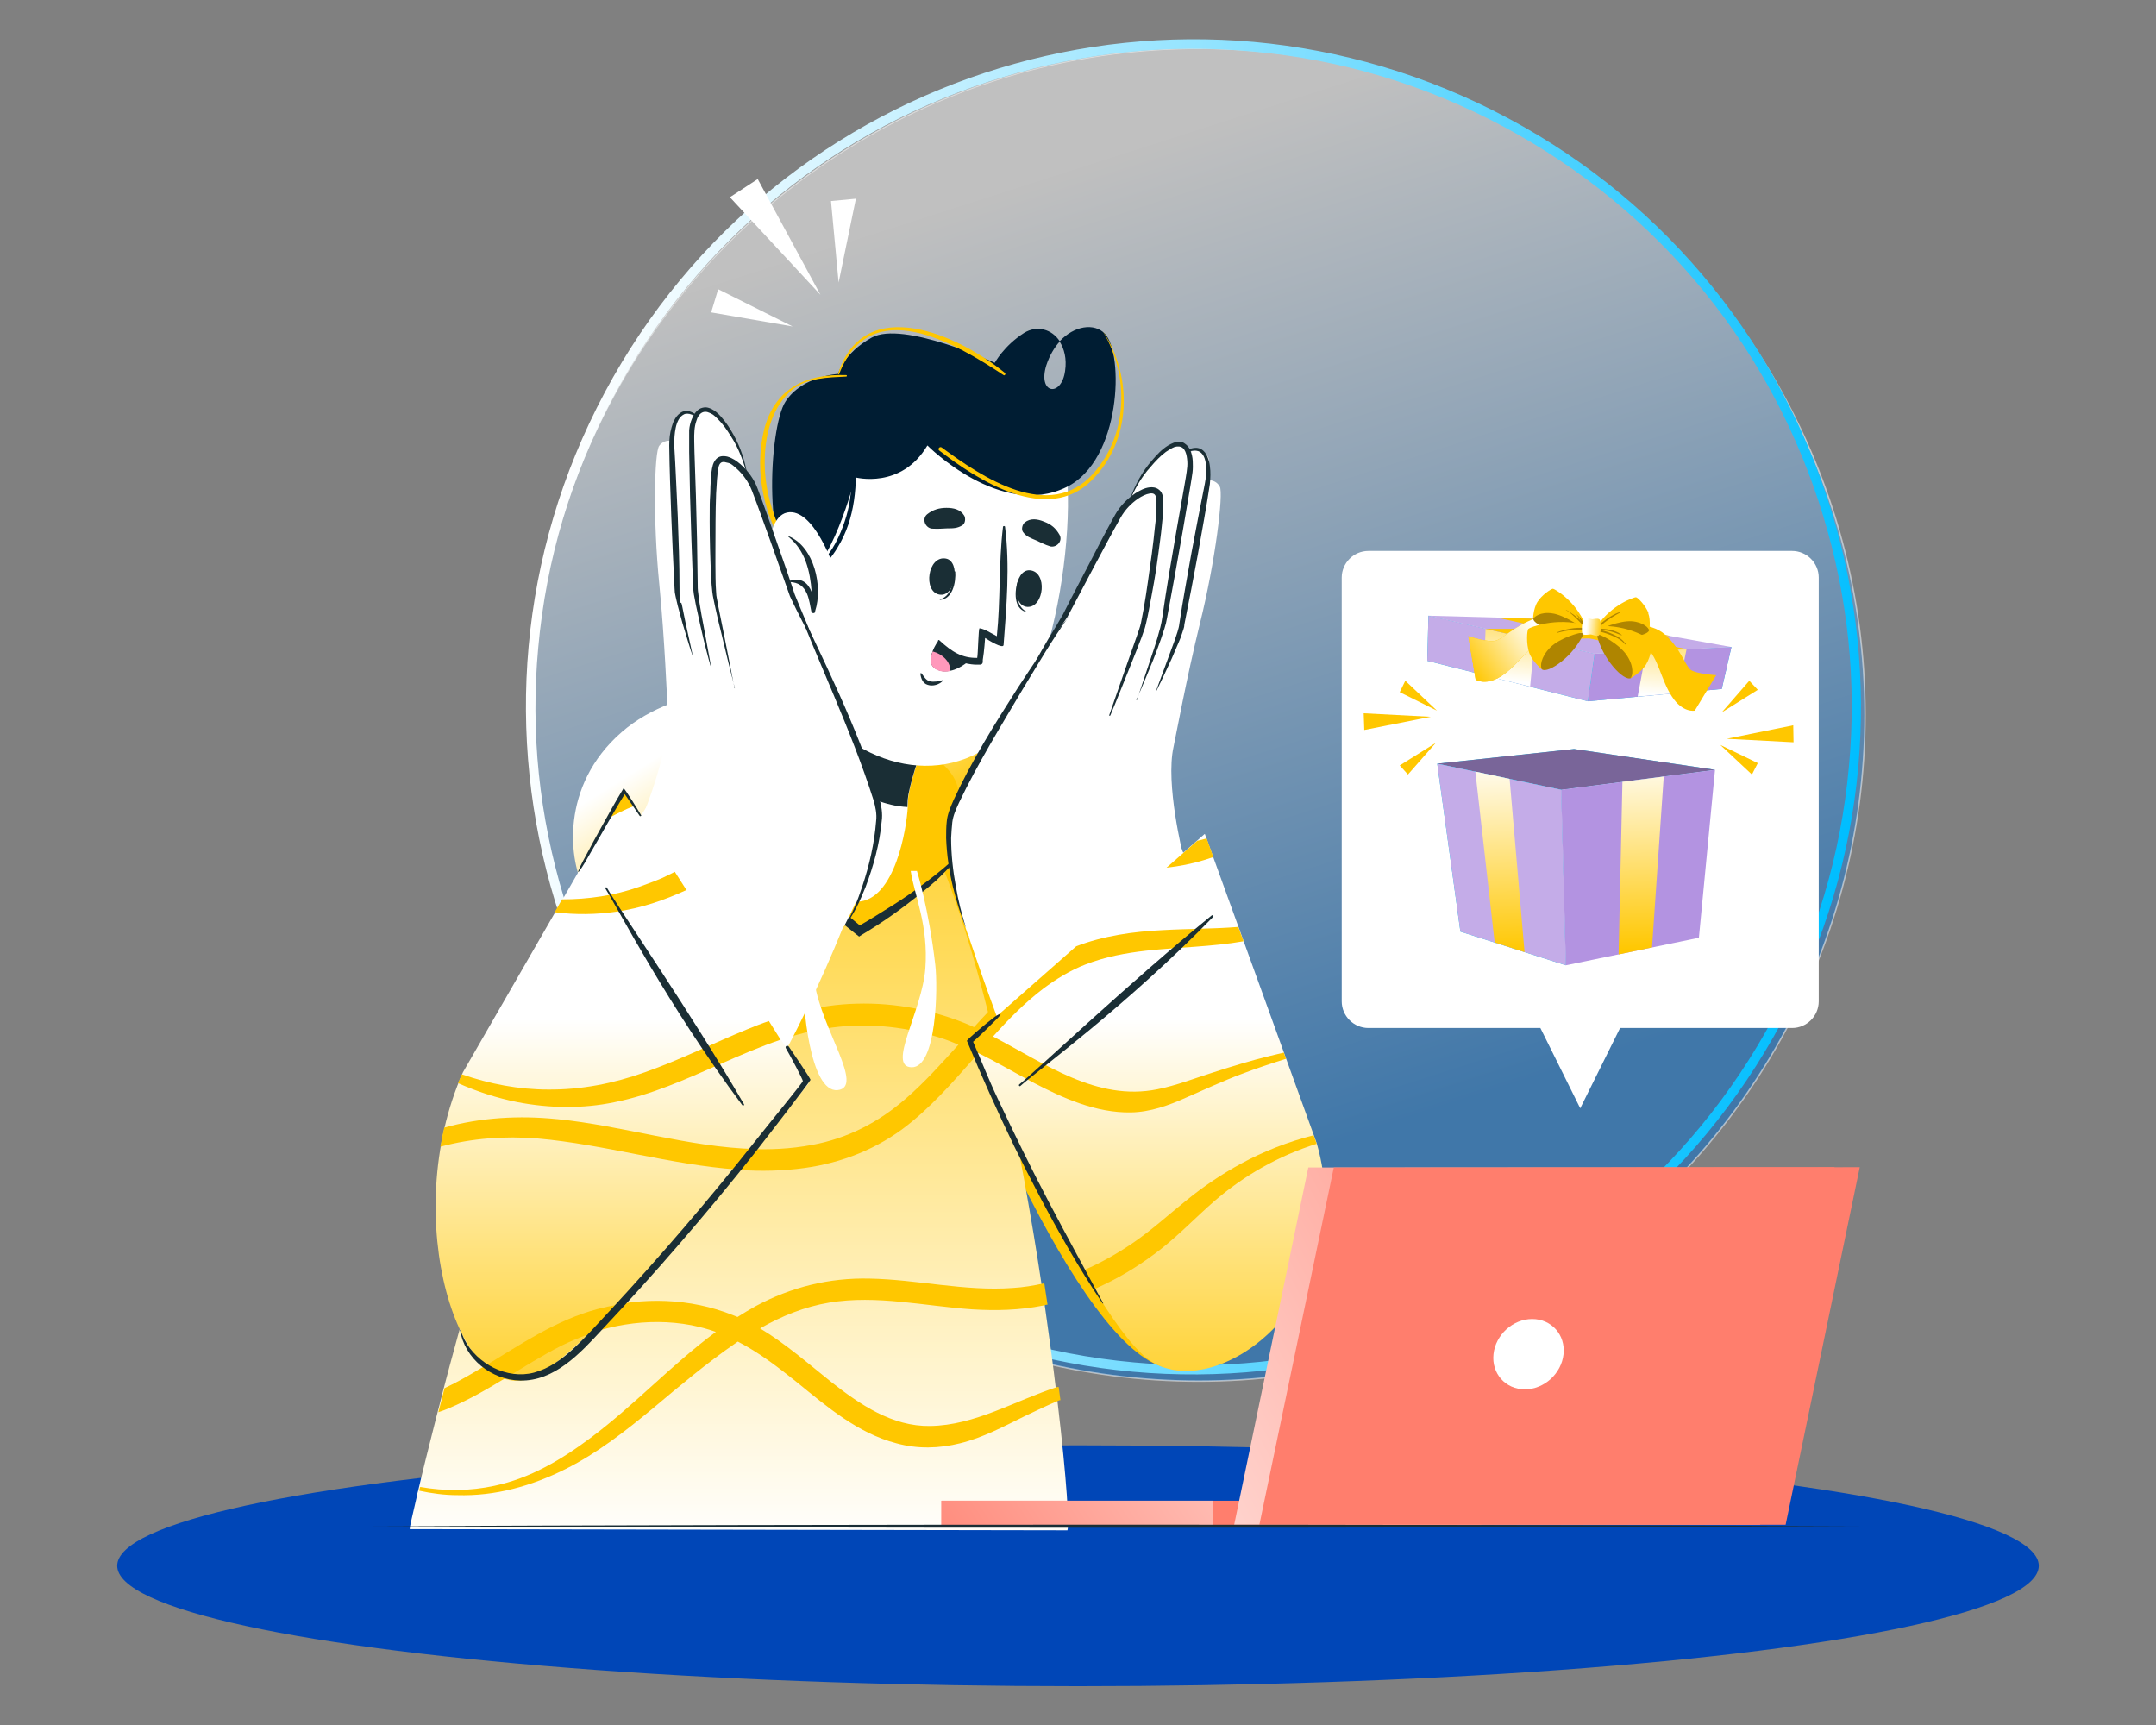 <?xml version="1.0" encoding="UTF-8"?>
<svg id="Capa_1" xmlns="http://www.w3.org/2000/svg" xmlns:xlink="http://www.w3.org/1999/xlink" xmlns:x="http://ns.adobe.com/Extensibility/1.0/" version="1.1" viewBox="0 0 735.8 588.7">
  <rect x="0" y="0" width="735.8" height="588.7" fill="#808080" stroke="none"/>
  <!-- Generator: Adobe Illustrator 29.5.1, SVG Export Plug-In . SVG Version: 2.1.0 Build 141)  -->
  <defs>
    <style>
      .st0 {
        fill: #796599;
      }

      .st1 {
        fill: #1a2e35;
      }

      .st2 {
        fill: #0046b7;
      }

      .st3 {
        fill: #ff7e6d;
      }

      .st4 {
        fill: #ff98bb;
      }

      .st5 {
        fill: #001d33;
      }

      .st6 {
        fill: #c4ace8;
      }

      .st7 {
        fill: #fff;
      }

      .st8 {
        fill: url(#Degradado_sin_nombre_7);
      }

      .st9 {
        fill: url(#Degradado_sin_nombre_6);
      }

      .st10 {
        fill: url(#Degradado_sin_nombre_5);
      }

      .st11 {
        fill: url(#Degradado_sin_nombre_8);
      }

      .st12 {
        fill: url(#Degradado_sin_nombre_4);
      }

      .st13 {
        fill: url(#Degradado_sin_nombre_9);
      }

      .st14 {
        fill: url(#Degradado_sin_nombre_3);
      }

      .st15 {
        fill: url(#Degradado_sin_nombre_2);
      }

      .st16 {
        fill: #b393e1;
      }

      .st17 {
        fill: url(#Degradado_sin_nombre_10);
      }

      .st18 {
        fill: url(#Degradado_sin_nombre_11);
      }

      .st19 {
        fill: url(#Degradado_sin_nombre_12);
      }

      .st20 {
        fill: url(#Degradado_sin_nombre_13);
      }

      .st21 {
        fill: url(#Degradado_sin_nombre_14);
      }

      .st22 {
        fill: url(#Degradado_sin_nombre);
        isolation: isolate;
        opacity: .5;
        stroke: #fff;
        stroke-miterlimit: 10;
        stroke-width: .5px;
      }

      .st23 {
        fill: #ffc700;
      }

      .st24 {
        fill: #00c2e8;
      }

      .st25 {
        fill-opacity: 0;
      }

      .st26 {
        fill: #af8500;
      }
    </style>
    <linearGradient id="Degradado_sin_nombre" data-name="Degradado sin nombre" x1="176.4" y1="234.6" x2="176.4" y2="-194.9" gradientTransform="translate(228.5 258.4) rotate(-17.8) scale(1 -1)" gradientUnits="userSpaceOnUse">
      <stop offset=".2" stop-color="#fff"/>
      <stop offset=".5" stop-color="#a1c9ee"/>
      <stop offset="1" stop-color="#006ed2"/>
    </linearGradient>
    <linearGradient id="Degradado_sin_nombre_2" data-name="Degradado sin nombre 2" x1="254.5" y1="583.7" x2="710.1" y2="583.7" gradientTransform="translate(-166.4 735.3) rotate(9.7) scale(1 -1)" gradientUnits="userSpaceOnUse">
      <stop offset="0" stop-color="#fff"/>
      <stop offset="1" stop-color="#00beff"/>
    </linearGradient>
    <linearGradient id="Degradado_sin_nombre_3" data-name="Degradado sin nombre 3" x1="252.2" y1="-15.3" x2="252.2" y2="373.7" gradientTransform="translate(0 590) scale(1 -1)" gradientUnits="userSpaceOnUse">
      <stop offset=".2" stop-color="#fff"/>
      <stop offset=".5" stop-color="#ffeaa1"/>
      <stop offset="1" stop-color="#ffc700"/>
    </linearGradient>
    <linearGradient id="Degradado_sin_nombre_4" data-name="Degradado sin nombre 4" x1="235.5" y1="359.8" x2="282.8" y2="284" gradientTransform="translate(0 590) scale(1 -1)" gradientUnits="userSpaceOnUse">
      <stop offset=".2" stop-color="#fff"/>
      <stop offset=".5" stop-color="#ffeaa1"/>
      <stop offset="1" stop-color="#ffc700"/>
    </linearGradient>
    <linearGradient id="Degradado_sin_nombre_5" data-name="Degradado sin nombre 5" x1="391.5" y1="280.4" x2="391.5" y2="88.8" gradientTransform="translate(0 590) scale(1 -1)" gradientUnits="userSpaceOnUse">
      <stop offset=".2" stop-color="#fff"/>
      <stop offset=".5" stop-color="#ffeaa1"/>
      <stop offset="1" stop-color="#ffc700"/>
    </linearGradient>
    <linearGradient id="Degradado_sin_nombre_6" data-name="Degradado sin nombre 6" x1="212.3" y1="280.4" x2="212.3" y2="88.8" gradientTransform="translate(0 590) scale(1 -1)" gradientUnits="userSpaceOnUse">
      <stop offset=".2" stop-color="#fff"/>
      <stop offset=".5" stop-color="#ffeaa1"/>
      <stop offset="1" stop-color="#ffc700"/>
    </linearGradient>
    <linearGradient id="Degradado_sin_nombre_7" data-name="Degradado sin nombre 7" x1="503.7" y1="165.4" x2="310.8" y2="35.5" gradientTransform="translate(0 590) scale(1 -1)" gradientUnits="userSpaceOnUse">
      <stop offset="0" stop-color="#fff"/>
      <stop offset="1" stop-color="#ff7e6d"/>
    </linearGradient>
    <linearGradient id="Degradado_sin_nombre_8" data-name="Degradado sin nombre 8" x1="319.4" y1="19.7" x2="605.7" y2="175.2" gradientTransform="translate(0 590) scale(1 -1)" gradientUnits="userSpaceOnUse">
      <stop offset="0" stop-color="#fff"/>
      <stop offset="1" stop-color="#ff7e6d"/>
    </linearGradient>
    <linearGradient id="Degradado_sin_nombre_9" data-name="Degradado sin nombre 9" x1="497.7" y1="387" x2="497.7" y2="302" gradientTransform="translate(23.1 640.4) rotate(-1.5) scale(1 -1)" gradientUnits="userSpaceOnUse">
      <stop offset=".2" stop-color="#fff"/>
      <stop offset=".5" stop-color="#ffeaa1"/>
      <stop offset="1" stop-color="#ffc700"/>
    </linearGradient>
    <linearGradient id="Degradado_sin_nombre_10" data-name="Degradado sin nombre 10" x1="545.9" y1="386.9" x2="545.9" y2="301.9" gradientTransform="translate(23.1 640.4) rotate(-1.5) scale(1 -1)" gradientUnits="userSpaceOnUse">
      <stop offset=".2" stop-color="#fff"/>
      <stop offset=".5" stop-color="#ffeaa1"/>
      <stop offset="1" stop-color="#ffc700"/>
    </linearGradient>
    <linearGradient id="Degradado_sin_nombre_11" data-name="Degradado sin nombre 11" x1="624.1" y1="224.7" x2="624.1" y2="267.6" gradientTransform="translate(-76.4 411.8) rotate(5.3) scale(1 -1)" gradientUnits="userSpaceOnUse">
      <stop offset=".2" stop-color="#fff"/>
      <stop offset=".5" stop-color="#ffeaa1"/>
      <stop offset="1" stop-color="#ffc700"/>
    </linearGradient>
    <linearGradient id="Degradado_sin_nombre_12" data-name="Degradado sin nombre 12" x1="571.2" y1="224.7" x2="571.2" y2="267.6" gradientTransform="translate(-76.4 411.8) rotate(5.3) scale(1 -1)" gradientUnits="userSpaceOnUse">
      <stop offset=".2" stop-color="#fff"/>
      <stop offset=".5" stop-color="#ffeaa1"/>
      <stop offset="1" stop-color="#ffc700"/>
    </linearGradient>
    <linearGradient id="Degradado_sin_nombre_13" data-name="Degradado sin nombre 13" x1="585.2" y1="256.5" x2="558.6" y2="235.3" gradientTransform="translate(-76.4 411.8) rotate(5.3) scale(1 -1)" gradientUnits="userSpaceOnUse">
      <stop offset=".2" stop-color="#fff"/>
      <stop offset=".5" stop-color="#ffeaa1"/>
      <stop offset="1" stop-color="#ffc700"/>
    </linearGradient>
    <linearGradient id="Degradado_sin_nombre_14" data-name="Degradado sin nombre 14" x1="595.6" y1="254.3" x2="602.2" y2="254.3" gradientTransform="translate(-76.4 411.8) rotate(5.3) scale(1 -1)" gradientUnits="userSpaceOnUse">
      <stop offset=".2" stop-color="#fff"/>
      <stop offset=".5" stop-color="#ffeaa1"/>
      <stop offset="1" stop-color="#ffc700"/>
    </linearGradient>
  </defs>
  <g>
    <circle class="st22" cx="409.1" cy="243.9" r="227.4"/>
    <path class="st15" d="M605.4,347c-14.3,26.7-33.4,49.9-56.7,68.8-22.6,18.3-48.2,31.8-76.1,40.3s-56.7,11.5-85.6,8.8c-29.9-2.7-58.7-11.3-85.4-25.6-26.7-14.3-49.9-33.4-68.8-56.7-18.3-22.6-31.8-48.2-40.3-76.1s-11.5-56.7-8.8-85.6c2.7-29.9,11.3-58.7,25.6-85.4s33.4-49.9,56.7-68.8c22.6-18.3,48.2-31.8,76.1-40.3s56.7-11.5,85.6-8.8c29.9,2.7,58.7,11.3,85.4,25.6,26.7,14.3,49.9,33.4,68.8,56.7,18.3,22.6,31.8,48.2,40.3,76.1,8.5,27.9,11.5,56.7,8.8,85.6-2.7,29.9-11.3,58.7-25.6,85.4M608.2,348.5c59.3-111,17.3-249-93.6-308.2-111-59.3-249-17.3-308.2,93.6-59.3,111-17.3,249,93.6,308.2,111,59.3,249,17.3,308.2-93.6h0Z"/>
  </g>
  <g>
    <ellipse class="st2" cx="367.9" cy="534.3" rx="327.9" ry="41.1"/>
    <g>
      <g>
        <g>
          <path class="st23" d="M348.5,292.7c48.6,58.5,86.3,104.4,83.7,124.2-5.8,44.5-30,50.8-34.3,49.8-29.6-6.6-72.3-109-88.3-161-14.4-46.4,13-44.3,38.9-13.1h0Z"/>
          <path class="st25" d="M428.2,399.9c-4.8,2.9-9.4,6.3-13.7,10-6.2,5.4-11.8,11.3-18.3,16.4-5.9,4.6-12.3,8.7-19.2,12-2.2,1-4.4,2-6.6,2.9-1.4-2-2.8-4.1-4.1-6.3,7.1-2.7,13.9-6.3,20.2-10.6,6.5-4.4,12.4-9.8,18.5-14.7,5.9-4.8,12-8.9,18.6-12.5.9-.5,1.7-.9,2.6-1.4.8,1.5,1.4,2.9,2.1,4.2h-.1ZM408.4,367.8c-4.4,1.5-8.8,3-13.4,3.9-20.7,4.2-38.4-8.8-56.1-18,5.3-5.9,10.8-11.5,17.1-16.3,4.4-3.3,9.3-6.3,14.5-8.3,2.1-.8,4.2-1.5,6.3-2.1-1.5-1.9-3-3.8-4.6-5.7-5,1.5-9.8,3.6-14.4,6.4-9.6,5.9-17.5,14.2-25,22.5l-.3.3c-.4-.2-.9-.4-1.3-.6-2.3-1-4.6-1.9-6.9-2.6,2,5.2,4.1,10.5,6.4,15.9.7-.8,1.4-1.6,2.1-2.4.4-.5.8-1,1.3-1.4,6.3,3.1,12.4,6.7,18.6,10,10.3,5.4,21.6,10.5,33.5,10.3,6.7-.1,13-2.4,19-5.1,2.1-.9,4.2-1.9,6.3-2.8-.9-1.3-1.9-2.7-2.9-4h-.2ZM343,286.6c-3.1,1.8-6.3,3.3-9.6,4.7-8.6,3.6-18.1,3.3-27,1.3-.5-2.9-.7-5.5-.7-7.8,2.2.6,4.4,1,6.6,1.4,4.6.7,8.9.6,13.7,0,4-.4,7.8-1.1,11.6-2.5-5.3-1.8-10.6-3.5-16.1-4.8-4.9-1.2-9.7-2-14.6-2.4,1.5-4.1,4.4-6.2,8.3-6.4,2.7.4,5.3,1,8,1.6,5.9,2.4,12.9,7.5,19.9,14.9h0Z"/>
          <path class="st25" d="M395,465.9c-29.4-12.1-69.9-109.7-85.5-160.1-4.8-15.7-4.9-25.8-1.9-31.2l87.4,191.2h0Z"/>
        </g>
        <g>
          <path class="st14" d="M364.3,522.2l-224.5-.4c0-.6,1-4.9,2.6-11.8,0-.4.2-.9.3-1.3,1.5-6.5,3.7-15.2,6.3-25.5.7-2.6,1.4-5.4,2.1-8.2,6.3-24.1,15-54.7,25.4-85.6.8-2.3,1.5-4.6,2.3-6.9.5-1.5,1.1-3,1.6-4.5.6-1.7,1.2-3.4,1.8-5.1,7.5-21.2,15.8-41.9,24.6-60.1l3.3-6.6c6.8-13.3,13.9-25,21.1-34.1,2.3-2.8,4.5-5.4,6.8-7.8,1.1-1.2,2.3-2.2,3.4-3.2,18.7-16.5,54.3-4.2,58.8-.6,3,2.5,6,5.9,8.8,10.1,1.7,2.4,3.3,5.2,4.9,8.1,1.5,2.9,3.1,5.9,4.5,9.2,1,2.3,2.1,4.7,3.1,7.3,5.8,14.5,11.1,31.9,15.8,50.6.7,2.6,1.3,5.3,2,8,.1.6.3,1.3.5,2,.7,3.2,1.5,6.3,2.2,9.5,5.5,24.7,10.1,50.5,13.6,73.9.4,2.5.7,4.9,1.1,7.3,1.4,9.9,2.7,19.3,3.7,27.9.2,1.6.4,3.1.6,4.7,3,25.3,4.1,42.5,3.2,43.2h0Z"/>
          <path class="st23" d="M361.6,477.8c-4.1,1.7-8,3.6-12,5.5-7.1,3.5-14.2,7.3-21.9,9.2-7.2,1.8-14.6,2-21.8,0-13.1-3.4-23.7-12.5-33.9-20.8-6.5-5.2-13-10.2-20.2-13.9-.2.2-.5.3-.7.5-9.9,6.8-19.1,14.6-28.3,22.3-9.3,7.7-19,15.3-29.8,20.7-11.6,5.8-24,9.3-37,8.9-4.3,0-8.7-.6-12.9-1.5,0-.4.2-.9.3-1.3,8.4,1.5,17.1,1.4,25.4-.4,12.2-2.6,22.8-8.9,32.7-16.3,15-11.2,27.8-25.1,42.8-36.2-2.7-1-5.5-1.7-8.4-2.3-14.9-2.8-30.7,0-44.2,6.9-13.1,6.6-24.8,15.7-38.4,21.4-1.2.5-2.4,1-3.7,1.4.7-2.6,1.4-5.4,2.1-8.2,4.5-2.1,8.9-4.7,13.1-7.2,12.6-7.6,24.8-16.1,39.2-19.9,15.2-4.1,31.5-3.7,46.2,2.2.5.2,1,.4,1.5.6,2-1.3,4.1-2.5,6.2-3.7,12.1-6.5,25-9.7,38.8-9.4,16.3.3,32.5,4.4,48.9,3.2,3.6-.2,7.2-.8,10.8-1.6.4,2.5.7,4.9,1.1,7.3-.5,0-1,.2-1.5.3-8,1.6-16.1,1.8-24.2,1.3-16.2-1.1-32.6-5-48.8-2.3-8.4,1.4-16.3,4.6-23.6,8.8,8.7,5.2,16.4,12,24.3,18.3,9.8,7.7,20.8,15.2,33.7,15,15.4-.2,29.1-8.7,43.4-13.3h.5c.2,1.4.4,3,.6,4.5h-.3ZM340.4,354.5c-.5-.3-1-.5-1.5-.8.3-.4.7-.8,1.1-1.2-.6-2.7-1.3-5.4-2-8-1.8,1.9-3.6,3.8-5.3,5.7l-.3.3c-.4-.2-.9-.4-1.3-.6-12.2-5.2-25.5-7.8-38.8-7.4-12.9.3-25.3,3.8-37.2,8.6-11.7,4.8-23.1,10.5-35,14.7-10.6,3.8-21.7,6-33,5.9-1.5,0-3,0-4.5-.1-.6,1.7-1.2,3.4-1.8,5.1,9.6,1.4,19.5,1.3,29-.6,12.5-2.5,24.2-7.8,35.8-12.9s23.4-10.2,36-12.2c12.8-2.1,26.1-1,38.5,2.9,2.4.7,4.7,1.6,7,2.6-5.8,6.4-11.6,12.9-18.1,18.5-9.2,8-19.8,13.5-31.9,15.7-29.2,5.5-58.3-5.9-87.1-8.8-3.6-.4-7.2-.6-10.8-.6-.8,2.3-1.6,4.6-2.3,6.9,2.2,0,4.3.2,6.5.4,29.5,2.6,58.6,13.6,88.5,10.3,13.1-1.4,25.5-5.8,36.2-13.7,9.2-6.9,16.8-15.6,24.4-24.2.4-.5.8-1,1.3-1.4,3,1.5,5.9,3,8.8,4.6-.7-3.2-1.4-6.4-2.2-9.5v-.2ZM322.1,293.9c-5.8.5-11.8-.3-17.4-1.8-9.5-2.4-18.4-6.6-27.4-10.7-3.9,1.6-7.7,3.4-11.4,5.3-9,4.6-17.7,10-26.8,14.6-9.1,4.7-18.6,8.3-28.7,9.8-1,.1-2,.3-3.1.4l3.3-6.6c2.6-.6,5.2-1.4,7.7-2.2,17.7-6.2,33-17.3,49.9-25.3-6.3-2.7-12.7-5-19.4-6.2-5.7-1.1-11.4-1.2-17.1-.4,2.3-2.8,4.5-5.4,6.8-7.8,6-.1,12.1.7,18,2.4,7.2,2,14.1,5,20.9,8,7.3-2.7,15-4.4,22.8-4.6,3.1,0,6.2,0,9.3.4,1.7,2.4,3.3,5.2,4.9,8.1-7.1-1.2-14.2-1.5-21.3-.5-1.9.3-3.7.7-5.6,1.1,8,3.5,15.9,6.7,24.6,8,2.3.3,4.6.5,6.9.5,1,2.3,2.1,4.7,3.1,7.3v.2Z"/>
        </g>
        <g>
          <path class="st12" d="M293.3,317.8s-40.4-34.4-64.8-31.9l-19.5,19.9s-6.7,2.7-9.1-1.5c-6-10.3-8.8-36.2,12.3-54.5,19.3-16.8,52.8-17.9,81.2-12.5,27.2,5.2,51.7,21.4,44.7,39.4s-44.7,41.1-44.7,41.1h0Z"/>
          <path class="st23" d="M295.4,309.4s29.2-24,31.5-37.2-24.6-23.8-41.7-27.5c-26.5-5.7-44.1-2.9-57.7,12s68,52.8,68,52.8h-.1Z"/>
          <g>
            <g>
              <path class="st7" d="M292.5,307.8c-13.3.4-31.2-23.4-36.6-40.9-.4-1.2,3.6-12.2,7.8-25.9,2.5-8.3,5.1-17.6,6.9-26.2.4-1.8,51.5,24.2,51.5,24.2,0,0-9,17-12,32.1-.2,1.3-.3,2.5-.3,3.6v.6c-.3,7-4.3,32-17.2,32.4h0Z"/>
              <path class="st1" d="M273.9,215.8c-.5,15.1,1.5,52.2,30.2,58.8,2,.5,3.9.7,5.6.8v-.6c0-1.2.1-2.4.3-3.6,3-15.1,12-32.1,12-32.1,0,0-36.9-18.7-48.2-23.3h0Z"/>
            </g>
            <g>
              <path class="st7" d="M283.8,145c-11.7,16.8-19.4,73.9-10,90.2,13.6,23.6,44.5,35.5,66.8,17.2,21.6-17.7,30.2-92.3,18.9-108-16.6-23.2-58.4-24.2-75.8.6h.1Z"/>
              <g>
                <g>
                  <path class="st1" d="M325.9,195c0-.1-.3.2-.3.3-.3,3.9-1.2,8.3-4.8,9.2-.1,0-.1.2,0,.2,4.3-.2,5.5-6,5.2-9.7h-.1Z"/>
                  <path class="st1" d="M322.8,190.6c-6.2-1.1-7.9,11.3-2.2,12.3,5.6,1,7.3-11.4,2.2-12.3Z"/>
                </g>
                <g>
                  <path class="st1" d="M347.4,198.1c0-.1.3.2.2.4-.7,3.8-.8,8.3,2.5,10.1.1,0,0,.2,0,.2-4.2-1.2-3.9-7.1-2.7-10.7Z"/>
                  <path class="st1" d="M351.4,194.6c6.2.4,5,12.8-.8,12.5-5.7-.4-4.4-12.8.8-12.5Z"/>
                </g>
                <path class="st1" d="M318.2,180.4c1.8.1,3.4,0,5.1-.1,2,0,3.5,0,5.2-1.1.9-.6,1.1-2.2.6-3.2-1.3-2.2-3.7-2.7-6.1-2.7s-4.6.6-6.6,2.2c-1.9,1.6-.6,4.7,1.7,4.9h0Z"/>
                <path class="st1" d="M358.3,186.4c-1.7-.5-3.1-1.3-4.7-2-1.8-.8-3.3-1.2-4.5-2.9-.6-.9-.2-2.5.6-3.2,2-1.6,4.4-1.2,6.6-.3,2.4.9,4,2.2,5.3,4.5,1.2,2.2-1.1,4.6-3.4,3.9h.1Z"/>
                <path class="st1" d="M314.5,229.8c.8,1,1.5,2.4,2.9,2.7,1.3.3,3,0,4.3-.4.1,0,.2.1.1.2-1.2,1.3-3.4,2-5.2,1.4-1.7-.5-2.3-2.2-2.5-3.8,0-.2.3-.3.4-.1h0Z"/>
                <path class="st1" d="M320.1,218.9c1.7,3.6,4.6,5.9,7.9,7,1.5.5,3.1.8,4.7.9h1.8c.5,0,.8-.3.9-.8h0v-.4h0v-.4c.5-2.9.8-7.5.8-7.5,1,.7,6.2,3.9,6.3,2.4,1-12.9,2.2-27.2.5-40.3,0-.4-.7-.4-.7,0-1.5,12.4-.8,24.9-2.1,37.3-1.7-.9-4.4-2.6-5.9-2.7-.4,0-.5,8.8-.8,10.1h0c-5.1.1-8.6-2-12.9-6-.3-.3-.6,0-.4.3h0Z"/>
                <g>
                  <path class="st1" d="M331.2,225s-3.1,3.2-6.9,3.9c-1.4.3-2.8.3-4.3-.3-3-1.2-2.6-4.1-1.7-6.4.7-1.9,1.9-3.5,1.9-3.5,0,0,3.9,4.8,11,6.3Z"/>
                  <path class="st4" d="M324.3,229c-1.4.3-2.8.3-4.3-.3-3-1.2-2.6-4.1-1.7-6.4,3.2.8,6.2,3.5,6,6.7h0Z"/>
                </g>
              </g>
              <g>
                <path class="st5" d="M364,166.2c-22.5,11.1-47.5-14.2-47.5-14.2-8.9,15.1-24.6,10.9-24.6,10.9,0,0-9,34.1-18.1,32.8-13.9-2.1-11.5-50-5.7-58.7,5.7-8.7,17.9-9.4,17.9-9.4,0,0,1.9-7.1,11.5-12.4,10.6-5.9,42,8.6,42,8.6,0,0,3.1-5.8,10-10.2,4.4-2.7,9.5-1.3,12.2,2.9-1.9,2.1-3.5,4.8-4.6,8.1-3.1,9.9,5.2,11.1,6.4,1.9.6-4.1-.3-7.5-1.9-10,5-5.4,11.9-6.4,15.5-2.6,6.5,6.9,5.6,43.1-13.1,52.3Z"/>
                <path class="st5" d="M291.5,151.7c0-.6-.9-.5-.9,0,.2,7.1.5,14.3-1,21.4-1.4,6.9-7.7,24-17.4,20.5-.4-.2-.7.5-.3.7,6.2,4.1,12-3.7,15-9.3,5.5-10.1,5.8-22.3,4.7-33.4h-.1Z"/>
                <path class="st23" d="M376.7,113.4s-.2,0-.1,0c8.7,15,8.5,34.6-3.4,48.1-15,16.9-38.1,1.3-51.8-8.8-.7-.5-1.5.5-.9,1,13.3,10.3,36.9,25.4,52.1,10.2,13.6-13.5,14-35.1,4-50.6h0Z"/>
                <path class="st23" d="M288.8,128c-13.9-.5-24.6,4.6-28.1,18.9-3.4,14.3.2,30.4,8.6,42.2.4.6,1.2,0,.9-.6-5.7-9.9-9.5-20.4-9.2-32,.2-8.5,2.6-17.8,9.4-23.5,4.9-4.1,12.4-4.2,18.4-4.5.3,0,.3-.5,0-.5Z"/>
                <path class="st23" d="M343,127.3c-15.6-12.9-48-27.7-57,.2,0,.2.3.4.4.1,10.6-27.7,39.8-10.4,56.1.4.4.3.8-.4.5-.7Z"/>
              </g>
              <g>
                <path class="st7" d="M284.8,194.2s-7-21.2-16.2-19.3c-9.3,2-7.7,30.2.5,36.5,8.3,6.3,14.3-1.3,14.3-1.3l1.4-15.9h0Z"/>
                <path class="st1" d="M269.2,183c-.1,0-.2.1-.1.2,5.7,4.6,7.4,11.7,7.9,18.8-1.2-3-3.5-5.1-7.4-3.8-.2,0-.1.4,0,.4,2.9.2,4.6,1.3,5.8,4,.8,1.9,1.1,4.1,1.5,6.1.1.7,1.3.7,1.3,0v-.2c2.7-8.3-.3-21.9-9-25.5Z"/>
              </g>
            </g>
          </g>
          <g>
            <path class="st1" d="M218.3,287.1c6.9-1.3,13.9-.3,20.5,1.3,6.7,1.6,13.1,4.3,19.2,7.4,6.2,3,12,6.7,17.8,10.5l8.4,6.1,8.1,6.5.9.7.9-.6c6.9-4.1,13.4-8.7,19.6-13.7s6.1-5.1,8.9-7.9,5.5-5.8,7.6-9.1c-5.2,6-11.5,10.8-17.8,15.4-3.2,2.3-6.5,4.5-9.8,6.5-3.3,2.1-6.7,4.2-10.1,6.1l1.8.2-8.1-6.7c-2.8-2.1-5.7-4.2-8.5-6.3-3-1.9-5.9-3.8-9-5.6-3.1-1.7-6.2-3.5-9.4-4.8-6.4-3-13.2-5.3-20.1-6.6-1.7-.4-3.5-.5-5.2-.8-1.8,0-3.5-.2-5.3-.2-3.5,0-7.1.4-10.4,1.5h0Z"/>
            <path class="st1" d="M209,305.8c3.7-2.8,7.1-6.1,10.4-9.4,3.2-3.3,6.4-6.8,9.2-10.5-3.7,2.8-7.1,6.1-10.4,9.3-3.2,3.3-6.4,6.8-9.2,10.5h0Z"/>
          </g>
          <path class="st7" d="M278.6,298.3s-3.5,14.6-4.4,35.9c-.4,8.4,2.2,38.6,11.6,37.8,9.4-.9-5.4-20.7-7.8-36.7-2.4-16.2,2.2-27.5,3-37h-2.4Z"/>
          <path class="st7" d="M312.9,297.1s4.1,13,6.3,32.2c.9,7.6.5,35.1-8.1,34.9-8.5-.2,3.6-19.1,4.7-33.7,1.1-14.8-3.7-24.8-5-33.3h2.2-.1Z"/>
        </g>
        <g>
          <g>
            <path class="st7" d="M397.4,457.6c-17.1-15.5-41.9-64.1-66.6-137.4-4-12,64.2-48.8,69.8-36.5,7.1,15.5,44.7,104.9,45.9,109.7,10.2,39.9-37.8,74.5-49.1,64.2h0Z"/>
            <g>
              <path class="st7" d="M324.1,280c-2.8,15,6.4,39.4,6.4,39.4l73.2-27.9s-6-23.9-3.2-36.6c.8-3.7,4.4-23.3,9-42.1,5.3-21.3,8.1-44.4,6.8-46.7-2.4-4.5-10.8-2.9-17.8,10.7-7,13.5-15.9,42.2-16.9,43.8-.1.2-.6.7-1.3,1.4h0c-.7.4-22.3-.8-28.4,6.8-6.3,7.7-28.3,48.6-27.9,51.4v-.2Z"/>
              <g>
                <path class="st7" d="M379.1,249.9s23.6-28.6,24.2-36.2c.6-7.7,11.4-53.2,9-57.7s-10.8-2.9-17.8,10.7c-7,13.5-15.9,42.2-16.9,43.8-1,1.6-25.6,23-27.2,25.7-1.7,2.7,28.7,13.8,28.7,13.8h0Z"/>
                <path class="st1" d="M394.7,235.7c1.8-3.6,3.5-7.3,5.2-11,.8-1.9,1.6-3.7,2.4-5.6.4-.9.8-1.9,1.1-2.9.2-.5.3-1,.5-1.5s.3-1.1.3-1.6c1.6-7.9,3.1-15.9,4.6-23.9,1.4-8,2.9-15.9,4.1-24,.2-2.1.3-4.1,0-6.2-.1-1-.4-2.1-.8-3.1s-1.1-2-2.1-2.6-2.3-.6-3.3-.3-2,.8-2.8,1.4c-1.7,1.2-3.1,2.7-4.3,4.3,1.4-1.4,2.9-2.8,4.6-3.8.8-.5,1.8-.9,2.7-1.1.9-.2,1.9,0,2.6.4,1.5,1,2,3,2.1,4.9s0,3.9-.4,5.9c-1.6,7.9-3.1,15.9-4.6,23.8-1.4,8-2.9,15.9-4.1,24-.2,1.9-1,3.8-1.6,5.7-.7,1.9-1.4,3.8-2.1,5.7l-4.2,11.4h0Z"/>
              </g>
              <g>
                <path class="st7" d="M370.8,251s25.7-31.4,26.3-39.1c.6-7.7,11.4-53.2,9-57.7s-10.8-2.9-17.8,10.7c-7,13.5-15.9,42.2-16.9,43.8-1,1.6-22.6,24.7-24.2,27.4-1.7,2.7,23.6,15,23.6,15h0Z"/>
                <path class="st1" d="M387.8,238.9c2-4.5,3.9-9.2,5.8-13.8.9-2.3,1.8-4.7,2.6-7,.4-1.2.8-2.4,1.2-3.6.4-1.2.7-2.5.9-3.7,1.8-9.8,3.6-19.5,5.3-29.3l2.5-14.7.6-3.7c.2-1.2.4-2.5.4-3.8s0-2.6-.3-3.9c-.3-1.3-.8-2.7-2-3.7s-1.4-.8-2.1-.9c-.8,0-1.5,0-2.2.3-1.3.5-2.4,1.2-3.4,2-2,1.6-3.6,3.6-5.2,5.5-3.1,4-5.3,8.6-6.8,13.3,1.9-4.6,4.3-9,7.6-12.6,1.6-1.9,3.3-3.7,5.2-5.1,1-.7,2-1.3,3-1.7,1.1-.3,2.1-.2,2.8.4.7.6,1.1,1.7,1.3,2.8.2,1.1.3,2.3.2,3.5-.2,2.3-.7,4.8-1.1,7.2l-2.6,14.7c-1.7,9.8-3.4,19.6-4.8,29.4-.2,1.3-.4,2.4-.7,3.6-.3,1.2-.7,2.4-1,3.6-.7,2.4-1.5,4.7-2.3,7.1l-4.7,14.1h-.2Z"/>
              </g>
              <g>
                <path class="st7" d="M372,251.6s15.9-32.5,16.5-39.6,9.9-37.8,7.7-42c-2.2-4.2-10.1-2.7-16.5,9.9-6.5,12.6-14.1,27.5-15,29s-15.8,24.7-17.4,27.2,24.8,15.5,24.8,15.5h-.1Z"/>
                <path class="st1" d="M378.9,244.2c2.5-5.9,4.8-11.9,7.2-17.8,1.2-3,2.4-6,3.5-8.9l.8-2.3c.3-.7.5-1.6.7-2.4.4-1.6.7-3.1,1-4.7,1.2-6.3,2.4-12.6,3.2-19,.4-3.2.9-6.4,1.2-9.6.2-1.6.3-3.2.4-4.8,0-1.6.2-3.2,0-5-.1-.9-.5-2-1.5-2.7-.9-.7-2.1-.8-3-.7-1.9.2-3.4,1.1-4.9,2-2.8,1.9-5.2,4.3-6.9,7.3-3.1,5.6-6.1,11.3-9,17-2.9,5.6-6,11.4-8.8,17-1.6,2.8-3.2,5.5-4.9,8.2-1.6,2.8-3.2,5.5-4.8,8.4,3.9-5.1,7.6-10.3,11.2-15.7l9-17c3-5.6,6-11.3,9.1-16.8,1.5-2.7,3.6-4.9,6.1-6.6,1.2-.8,2.6-1.5,3.9-1.7,1.4-.2,2,.3,2.2,1.7s0,3,0,4.6-.2,3.2-.4,4.7c-.3,3.2-.7,6.3-1.1,9.5-.9,6.3-1.7,12.7-2.8,18.9-.3,1.6-.6,3.1-.9,4.7-.3,1.5-.9,3-1.4,4.5l-3.2,9.1-6.3,18.1h.4Z"/>
              </g>
              <path class="st1" d="M364.7,210.5c-5.8,8-10.7,16.6-15.8,24.9-7.5,12.7-15.3,25.3-21.6,38.5-1,2.2-2,4.3-2.3,6.7-.2,1.7-.3,3.7-.4,5.4,0,5.5.6,11,1.6,16.4.8,4.8,2,9.6,3.5,14.3-1.9-4.6-3.3-9.3-4.5-14.1-1.3-5.4-2.1-11-2.3-16.6,0-1.8,0-3.8.2-5.6.2-2.5,1.3-5,2.3-7.3,6.2-13.5,14.1-26.1,22.1-38.6,5.4-8.2,10.8-16.6,17.3-24h-.1Z"/>
            </g>
          </g>
          <g>
            <path class="st10" d="M411.1,284.6l-80.4,70.7s42.4,97.1,62.4,109.4c23.2,14.3,71.2-22.1,56.3-74.5l-38.2-105.6h0Z"/>
            <path class="st23" d="M449.4,390.3c-12.8,4-24.7,10.7-35,19.6-6.2,5.4-11.8,11.3-18.3,16.4-5.9,4.6-12.3,8.7-19.2,12-1.2.6-2.4,1.1-3.6,1.7-1.2-2.1-2.5-4.2-3.8-6.4,5.9-2.5,11.6-5.7,16.9-9.3,6.5-4.4,12.4-9.8,18.5-14.7,5.9-4.8,12-8.9,18.6-12.5,7.7-4.2,16.1-7.5,24.8-9.7l1,2.8h0c0,.1.1.1.1.1ZM438.1,359.2c-1.5.4-3.1.7-4.6,1.1-6.6,1.6-13.1,3.6-19.6,5.7-6.3,2-12.4,4.4-18.9,5.7-20.7,4.2-38.4-8.8-56.1-18,5.3-5.9,10.8-11.5,17.1-16.3,4.4-3.3,9.3-6.3,14.5-8.3,6.7-2.6,13.7-3.9,20.8-4.7,11-1.2,22.2-1.3,33.1-3.2l-1.8-4.9c-8.5.7-17.2.6-25.8,1.1-10.1.5-20.1,1.9-29.5,5.5l-36.7,32.3s.8,1.9,2.3,5.1c.3-.3.6-.7.9-1,6.3,3.1,12.4,6.7,18.6,10,10.3,5.4,21.6,10.5,33.5,10.3,6.7-.1,13-2.4,19-5.1,6.2-2.7,12.4-5.6,18.8-8,5-1.9,10.1-3.6,15.2-5.2l-.8-2.2h0ZM414,292.5c-1,.3-2.1.7-3.1,1-4.2,1.3-8.5,2.1-12.8,2.6l10.5-9.2c1.1-.2,2.1-.5,3.2-.8l2.3,6.4h-.1Z"/>
            <path class="st1" d="M414,312.9c-29.6,30.4-59.9,52.4-65.8,57.7-.3.2-.6-.2-.4-.5,6-4.8,38-35.2,65.7-57.7.3-.3.7.2.4.5h.1Z"/>
            <path class="st1" d="M376.5,444.7c-6.2-11.5-12.5-23-18.6-34.6s-11.8-23.3-17.4-35.2c-3.1-6.5-5.5-12.8-8.4-19.4,2.9-2.6,5.1-4.8,8.1-7.8s-.2-1.1-.6-.8c-3.7,2.8-9.8,8-9.6,8.3,5,12.1,10.4,24.1,16.1,35.9,5.8,11.8,11.9,23.5,18.5,34.9,3.7,6.4,7.6,12.7,11.7,18.8,0,0,.2,0,.2,0h0Z"/>
          </g>
        </g>
        <g>
          <g>
            <path class="st7" d="M182.5,465.3c22.1-6.4,74.6-72.8,105.1-148.6,4.7-11.7-56.7-57.3-64-45.9-9.2,14.3-61.4,94.1-63.3,98.6-15.7,38.1,7.2,100.4,22.2,96h0Z"/>
            <g>
              <path class="st7" d="M300,278.1c.6,15.2-12,38.1-12,38.1l-68.5-38.1s9.4-22.8,8.4-35.8c-.3-3.8-1-23.7-2.9-43-2.2-21.9-1.7-45.1,0-47.2,3.1-4.1,11.1-1.3,16,13.1,5,14.4,9.7,44.1,10.5,45.8,0,.2.5.7,1.1,1.5h0c.7.5,22.2,2.4,27.2,10.8,5.1,8.5,21.1,52.2,20.2,54.8Z"/>
              <g>
                <path class="st7" d="M249.8,240.5s-19.2-31.6-18.7-39.3c.5-7.7-3.6-54.3-.7-58.4,3-4.1,11.1-1.3,16.1,13.1,4.9,14.4,9.7,44.1,10.5,45.8.8,1.7,22,26.4,23.3,29.3s-30.4,9.6-30.4,9.6h-.1Z"/>
                <path class="st1" d="M236.5,224.2c-1.3-3.8-2.4-7.7-3.6-11.6-.5-2-1.1-3.9-1.6-5.9-.2-1-.5-2-.7-3-.1-.5-.2-1-.3-1.5,0-.6-.1-1.1-.1-1.6-.4-8.1-.8-16.2-1.1-24.3s-.6-16.2-.7-24.3c0-2.1.2-4.2.8-6.2s.7-2,1.2-3c.6-.9,1.4-1.8,2.5-2.3,1.1-.4,2.3-.3,3.3.2s1.8,1.1,2.6,1.8c1.5,1.4,2.6,3.1,3.7,4.9-1.2-1.6-2.5-3.2-4-4.5-.8-.6-1.6-1.2-2.5-1.5s-1.8-.4-2.6,0c-1.6.8-2.4,2.7-2.8,4.6-.4,1.9-.5,3.9-.5,5.9.5,8,.8,16.2,1.2,24.2.3,8.1.6,16.2.6,24.3s.4,3.9.8,5.9c.4,2,.8,4,1.2,5.9l2.6,11.9h0Z"/>
              </g>
              <g>
                <path class="st7" d="M257.9,242.7s-20.9-34.8-20.5-42.4c.5-7.7-3.6-54.3-.7-58.4,3-4.1,11.1-1.3,16.1,13.1,4.9,14.4,9.7,44.1,10.5,45.8.8,1.7,18.8,27.7,20.1,30.6s-25.5,11.4-25.5,11.4h0Z"/>
                <path class="st1" d="M242.8,228.3c-1.4-4.8-2.6-9.6-3.7-14.5-.5-2.4-1.1-4.9-1.6-7.3-.2-1.2-.5-2.5-.7-3.7s-.3-2.6-.3-3.8c-.4-9.9-.7-19.9-1-29.8l-.3-14.9v-7.5c.1-1.3.4-2.6.9-3.8s1.2-2.5,2.5-3.4c.7-.4,1.5-.6,2.2-.6s1.5.3,2.1.6c1.2.6,2.2,1.5,3.1,2.5,1.7,1.9,3.1,4,4.3,6.2,2.5,4.4,4,9.2,4.8,14.1-1.3-4.8-3-9.5-5.7-13.6-1.3-2.1-2.7-4.1-4.4-5.8s-1.8-1.6-2.8-2.1-2-.5-2.8,0-1.4,1.5-1.7,2.6c-.4,1.1-.6,2.2-.7,3.4-.2,2.3,0,4.9,0,7.3l.5,14.9c.3,9.9.5,19.9.6,29.8,0,1.3,0,2.4.2,3.6.1,1.2.3,2.4.5,3.7.4,2.4.8,4.9,1.3,7.3l2.7,14.7h0Z"/>
              </g>
              <g>
                <path class="st7" d="M256.6,243.1s-11.1-34.4-10.7-41.6c.5-7.2-4.4-38.8-1.6-42.7,2.8-3.9,10.3-1.2,14.9,12.2,4.6,13.4,10,29.3,10.7,30.9s12.1,26.7,13.3,29.4c1.2,2.7-26.7,11.8-26.7,11.8h.1Z"/>
                <path class="st1" d="M250.8,234.9c-1.6-6.2-3.1-12.4-4.6-18.7-.8-3.1-1.5-6.2-2.2-9.4l-.5-2.4c-.2-.8-.3-1.7-.4-2.4-.2-1.6-.3-3.2-.4-4.8-.3-6.4-.5-12.8-.5-19.2s0-6.4.2-9.6c0-1.6.1-3.2.2-4.8.1-1.6.2-3.2.7-5,.3-.9.8-1.9,1.8-2.5s2.2-.5,3.1-.3c1.8.5,3.2,1.5,4.5,2.6,2.5,2.2,4.6,5,5.8,8.2,2.3,6,4.4,12.1,6.5,18.1s4.3,12.2,6.2,18.1c1.2,2.9,2.4,5.9,3.7,8.9,1.2,3,2.4,5.9,3.5,8.9-3.1-5.6-6.1-11.3-8.8-17.1l-6.4-18.1c-2.2-6-4.3-12.1-6.6-18-1.1-2.8-2.9-5.4-5.1-7.4s-2.4-1.9-3.7-2.2c-1.3-.4-2.1,0-2.5,1.3-.3,1.3-.5,3-.6,4.5-.1,1.6-.2,3.2-.3,4.8-.1,3.2-.2,6.4-.2,9.6,0,6.4-.1,12.8,0,19.2,0,1.6.1,3.2.2,4.8,0,1.6.5,3.1.7,4.7l1.9,9.4,3.7,18.8h.1Z"/>
              </g>
            </g>
            <path class="st1" d="M270.1,202c10.8,23.1,22.5,46,30,70.4.7,2.5,1.2,5.3.8,7.9-.7,7.7-2.8,15.2-5.5,22.4-1.9,4.7-4,9.5-7.3,13.5,2.8-4.2,4.6-9,6.2-13.8,2.4-7.2,4.1-14.6,4.7-22.2.3-2.4-.2-4.8-.9-7.2-7.7-24.2-19-47.2-28-71h0Z"/>
          </g>
          <g>
            <path class="st9" d="M213.1,270.2l62.9,99.5s-72.4,90.9-94,100.3c-25,10.9-46.2-54.3-24-104.1l55.1-95.6h0Z"/>
            <path class="st23" d="M210.9,445.1c-3.6,3.7-7,7.2-10.3,10.3-3.1,1.1-6.1,2.4-9,3.8-6.7,3.4-13,7.4-19.4,11.3-2.4-.8-4.6-2.3-6.8-4.3,12.4-7.5,24.3-15.7,38.5-19.5,2.3-.6,4.6-1.1,7-1.5h0ZM262.5,348.4c-2.5.8-4.9,1.8-7.4,2.8-11.7,4.8-23.1,10.5-35,14.7-10.6,3.8-21.7,6-33,5.9-10,0-20-1.9-29.5-5.2-.4,1-.9,2-1.3,3,6.5,2.9,13.3,5.1,20.3,6.5,10.9,2.1,22.3,2.3,33.2,0,12.5-2.5,24.2-7.8,35.8-12.9,6.8-3,13.7-6,20.8-8.4l-4-6.4h0ZM190.1,381.9c-12.8-1.3-26-.6-38.5,2.9-.5,2.2-.9,4.3-1.3,6.5,10.8-2.9,21.9-3.7,33.2-2.8,22.8,2,45.4,9,68.2,10.6,2-2.4,4-4.8,5.9-7-22.6-.6-45.1-8-67.4-10.2h0ZM234.3,303.7c-7.6,3.5-15.5,6.2-23.9,7.4-6.9,1-14.1,1.1-21.1.2l2.5-4.4c8.9,0,18-1.3,26.4-4.3s8.2-3.2,12.1-5.1l3.9,6.1h.1ZM216.2,275.1c-2.8,1.1-5.6,2.5-8.3,4l5.1-8.9,3.1,4.9h0Z"/>
            <path class="st1" d="M253.3,377.1c-25.4-34-42.5-67.3-46.7-73.9-.2-.3.3-.6.5-.3,3.8,6.7,28.9,43,46.8,73.9.2.4-.3.6-.6.3Z"/>
            <path class="st1" d="M269.1,357.1c-.4-.6-1.3,0-.9.6,1.7,2.9,5.7,10.5,5.8,11.2,0,.5-12.1,15.2-16.1,20.3-7.9,10-16,19.8-24.3,29.5s-16.9,19.3-25.6,28.7c-4,4.3-8,8.8-12.3,12.8-3.9,3.6-8.3,6.8-13.5,8.2-9.2,2.4-19.4-3-23.7-11.3-.5-1.1-1-2.2-1.3-3.3,0,0-.2,0-.2,0,1.5,9.8,10.7,17.1,20.5,17.3,11.7.3,20.6-9.4,27.9-17.3,9.1-9.7,18-19.5,26.7-29.6s17.2-20.3,25.5-30.8c4.1-5.2,18.9-24.4,19-24.9.1-.4-6.5-10-7.5-11.5h0Z"/>
            <path class="st1" d="M218.8,278.2c-.4-.8-5.8-9.5-6-9.2-2.8,4.6-5.6,9.7-8.2,14.4-1.3,2.3-2.6,4.7-3.8,7s-2.6,4.6-3.5,7c0,.1.1.2.2.1,1.6-2,2.8-4.4,4.1-6.6,1.4-2.3,2.7-4.7,4.1-7.1,2.5-4.4,5.2-9.1,7.5-12.8.8,1.2,4.6,6.6,5.1,7.4.2.3.7,0,.5-.3h0Z"/>
          </g>
        </g>
      </g>
      <g>
        <g>
          <rect class="st3" x="321.3" y="512.1" width="184.2" height="8.3"/>
          <rect class="st8" x="321.3" y="512.1" width="92.7" height="8.3"/>
        </g>
        <g>
          <polygon class="st11" points="421.2 520.3 600.7 520.3 626.1 398.3 446.5 398.4 421.2 520.3"/>
          <polygon class="st3" points="429.8 520.3 609.4 520.3 634.7 398.3 455.2 398.4 429.8 520.3"/>
          <path class="st7" d="M509.7,462.1c-.7,6.6,4.1,12,10.7,12s12.5-5.4,13.2-12-4.1-12-10.7-12-12.5,5.4-13.2,12Z"/>
        </g>
      </g>
      <g>
        <path class="st7" d="M620.7,197.1v144.6c0,5-4.1,9.1-9.1,9.1h-58.7l-13.6,27.4-13.6-27.4h-58.7c-5,0-9.1-4.1-9.1-9.1v-144.6c0-5,4.1-9.1,9.1-9.1h144.6c5,0,9.1,4.1,9.1,9.1h0Z"/>
        <g>
          <g>
            <g>
              <polygon class="st24" points="490.5 260.6 532.8 269.5 585.3 262.7 537.2 255.6 490.5 260.6"/>
              <polygon class="st0" points="490.5 260.6 532.8 269.5 585.3 262.7 537.2 255.6 490.5 260.6"/>
            </g>
            <g>
              <g>
                <g>
                  <polygon class="st24" points="498.4 317.9 490.5 260.6 532.8 269.5 534.4 329.4 498.4 317.9"/>
                  <polygon class="st6" points="498.4 317.9 490.5 260.6 532.8 269.5 534.4 329.4 498.4 317.9"/>
                </g>
                <polygon class="st13" points="510.1 321.6 520.3 324.9 515.2 265.8 503.5 263.3 510.1 321.6"/>
              </g>
              <g>
                <polygon class="st16" points="532.8 269.5 534.4 329.4 579.8 320 585.3 262.7 532.8 269.5"/>
                <polygon class="st17" points="552.4 325.7 563.8 323.3 567.8 265 553.7 266.8 552.4 325.7"/>
              </g>
            </g>
          </g>
          <g>
            <g>
              <polygon class="st24" points="587.6 235.1 541.9 239.3 544.2 223.1 590.9 220.8 587.6 235.1"/>
              <polygon class="st16" points="587.6 235.1 541.9 239.3 544.2 223.1 590.9 220.8 587.6 235.1"/>
            </g>
            <g>
              <polygon class="st24" points="487.1 225.5 487.5 210.1 544.2 223.1 541.9 239.3 487.1 225.5"/>
              <polygon class="st6" points="487.1 225.5 487.5 210.1 544.2 223.1 541.9 239.3 487.1 225.5"/>
            </g>
            <polygon class="st18" points="572.5 236.5 558.9 237.7 561.8 222.2 575.6 221.5 572.5 236.5"/>
            <polygon class="st19" points="522.2 234.3 506.4 230.4 507 214.6 523.7 218.4 522.2 234.3"/>
            <g>
              <polygon class="st6" points="590.9 220.8 544.2 223.1 487.5 210.1 539.2 211.5 590.9 220.8"/>
              <polygon class="st23" points="575.6 221.5 522.6 211.1 511.2 210.8 561.8 222.2 575.6 221.5"/>
              <polygon class="st23" points="523.7 218.4 507 214.6 556.6 214.6 570 217 523.7 218.4"/>
              <g>
                <path class="st23" d="M553.7,213.3s9.4-1.4,14.6,3.3c5.2,4.7,6.8,10.4,8.6,11.9,1.9,1.5,8.8,1.9,8.8,1.9l-7.3,12.1s-4.1.9-7.8-4.8c-3.7-5.6-4.6-13-8.6-16.7s-10.2-4.9-10.2-4.9l2-2.9h0Z"/>
                <g>
                  <path class="st23" d="M539.3,212.7s-8.7-4.2-15.6-1.6-10.7,6.8-13.2,7.5c-2.4.8-9.4-1.5-9.4-1.5l2.5,14.8s3.7,2.5,9.5-1.7c5.8-4.1,9.6-11,15-13.1s12-.9,12-.9l-.8-3.6h0Z"/>
                  <path class="st20" d="M539.3,212.7s-8.7-4.2-15.6-1.6-10.7,6.8-13.2,7.5c-2.4.8-9.4-1.5-9.4-1.5l2.5,14.8s3.7,2.5,9.5-1.7c5.8-4.1,9.6-11,15-13.1s12-.9,12-.9l-.8-3.6h0Z"/>
                </g>
                <g>
                  <path class="st26" d="M523.3,211.2c0,2.3,10.4,5.8,17.5,3.9,0,0-4.8-5.4-10-6.1s-7.6,1.2-7.6,2.2h.1Z"/>
                  <path class="st23" d="M540.8,215.1v-.8l.2-.9v-.3c-3.3-8.1-10.4-12.1-11-12.2-.6,0-3.8,2.1-5.3,4.5s-1.6,6.5-1.4,5.8,2.4-2.5,6.4-1.9c4,.5,10.3,4.7,11.1,5.8h0Z"/>
                  <path class="st26" d="M540.9,214.3v-.9c-.7-1.5-1.7-2.8-3-3.9h0c.6.8,1.2,1.6,1.7,2.4-1.5-1.5-3.3-2.7-5.1-3.8,0,0-.2,0,0,.1,2.5,1.6,4.5,3.9,6.5,6h-.1Z"/>
                </g>
                <g>
                  <path class="st26" d="M526.2,228.4c2.1,1.6,11-4.5,14.4-12.5,0,0-6.5-.5-11,3.8s-4.3,8-3.4,8.7Z"/>
                  <path class="st23" d="M540.6,215.9l.3-2.6c-10-2.8-18.8.8-19.3,1.3s-.8,5.1.3,8.2c1.1,3.1,4.9,6.2,4.3,5.5s-.5-4,2.9-7.4c3.4-3.3,9.9-5.1,11.5-5.1h0Z"/>
                  <path class="st26" d="M540.7,214.9v-.6c-3.1-.3-6.5.4-9.4,1.5v.2c1.7-.5,3.4-.8,5.2-1,1.4-.1,2.8-.1,4.2,0h0Z"/>
                </g>
                <g>
                  <path class="st26" d="M562.8,215.1c-.5,2.2-11.4,3.7-18,.4,0,0,5.8-4.3,11-4s7.2,2.7,7,3.7h0Z"/>
                  <path class="st23" d="M562.6,209.2c-1-2.6-3.7-5.4-4.3-5.4s-8.3,2.5-13.2,9.8v.4l-.2,1v.5c1-1,7.9-3.8,12-3.5,4,.3,5.9,2.4,5.9,3.1s.7-3.3-.3-5.9h0Z"/>
                  <path class="st26" d="M552.9,208.8c-2,.7-3.8,1.8-5.5,3.1-.8.6-1.7,1.3-2.4,2.1v1c.8-.9,1.6-1.8,2.6-2.6,1.7-1.3,3.5-2.4,5.4-3.4.2,0,0-.3,0-.2Z"/>
                </g>
                <g>
                  <path class="st26" d="M556.6,231.4c-2.4,1.2-9.9-6.6-11.7-15.1,0,0,6.5.8,10,5.9s2.7,8.7,1.7,9.2Z"/>
                  <path class="st23" d="M563.8,218.8c-.4-.6-8.3-5.9-18.7-5.1l-.3,2.6c1.6.2,7.6,3.3,10.3,7.2,2.7,3.9,2.1,7.2,1.4,7.8-.7.6,3.6-1.7,5.3-4.6,1.7-2.8,2.3-7.4,1.9-8h0Z"/>
                  <path class="st26" d="M554.9,219.9c-1.1-1.7-2.7-2.7-4.5-3.5-1.3-.6-2.7-1.1-4.1-1.4.9,0,1.8.1,2.6.3,1.6.3,3,.9,4.5,1.5,0,0,.2-.1,0-.2-2.2-1.7-5.6-2.1-8.4-2.1v.8c1.4.3,2.9.7,4.4,1.3,1.8.7,4,1.7,5.2,3.3,0,0,.2,0,0,0h.2Z"/>
                </g>
                <path class="st21" d="M546.4,214.2c0-.5,0-2.5-.6-2.9-.7-.4-2,0-2.4,0h0c-.3,0-1.6-.6-2.3-.4-.8.2-1.1,2.2-1.2,2.7,0,.5-.2,2.6.4,2.9.7.3,2.3,0,2.6,0s1.8.6,2.5.5c.7-.2,1-2.2,1-2.8h0Z"/>
              </g>
            </g>
          </g>
        </g>
        <g>
          <g>
            <polygon class="st23" points="589.3 252.1 612 247.5 612.1 253.3 589.3 252.1"/>
            <polygon class="st23" points="587.6 243.1 597 232.3 599.9 235.4 587.6 243.1"/>
            <polygon class="st23" points="587.1 254.2 599.9 260.4 597.9 264.3 587.1 254.2"/>
          </g>
          <g>
            <polygon class="st23" points="488.3 244.6 465.6 249.1 465.4 243.4 488.3 244.6"/>
            <polygon class="st23" points="490 253.5 480.5 264.3 477.7 261.2 490 253.5"/>
            <polygon class="st23" points="490.4 242.5 477.7 236.2 479.6 232.3 490.4 242.5"/>
          </g>
        </g>
      </g>
      <g>
        <polygon class="st7" points="280 100.6 249.1 67.3 258.6 61.1 280 100.6"/>
        <polygon class="st7" points="270.5 111.4 242.7 106.6 245.1 98.7 270.5 111.4"/>
        <polygon class="st7" points="286.2 96.4 283.6 68.6 292.1 67.8 286.2 96.4"/>
      </g>
      <path class="st1" d="M127.1,520.8c162.6-.7,345-.7,507.6,0-162.6.7-345,.7-507.6,0h0Z"/>
    </g>
  </g>
</svg>